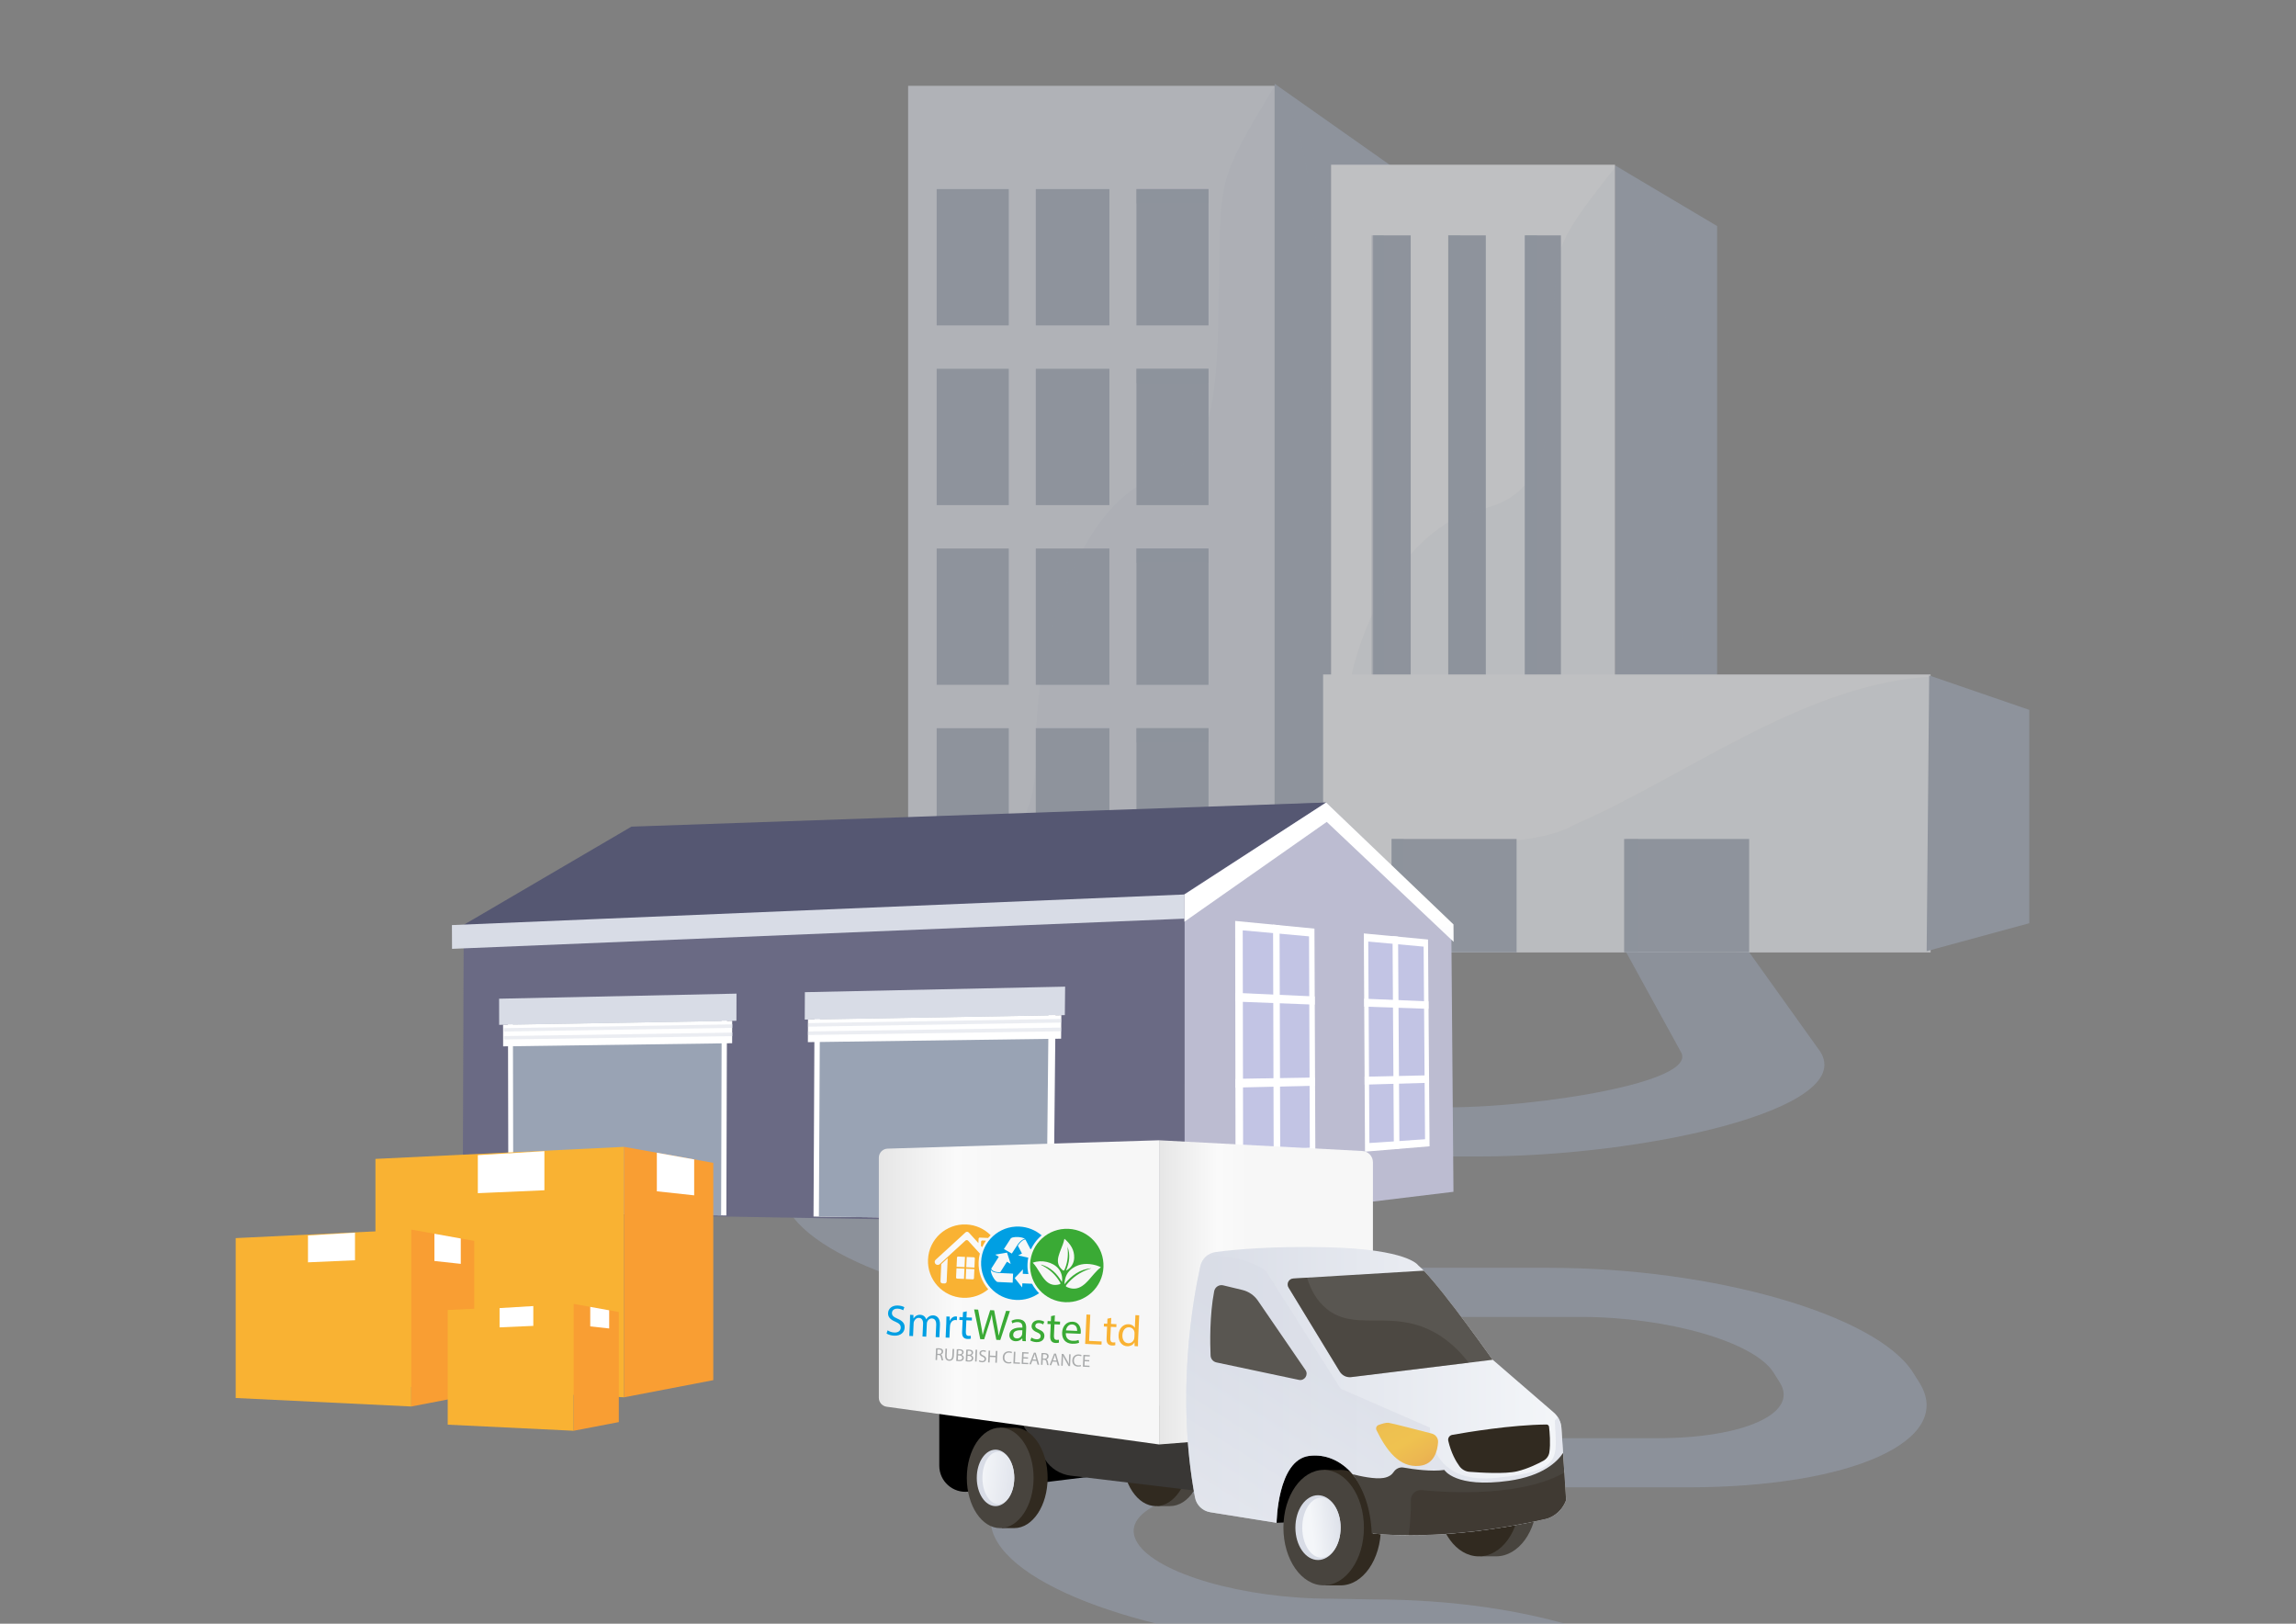 <?xml version="1.0" encoding="UTF-8"?> <!-- Generator: Adobe Illustrator 26.4.1, SVG Export Plug-In . SVG Version: 6.00 Build 0) --> <svg xmlns="http://www.w3.org/2000/svg" xmlns:xlink="http://www.w3.org/1999/xlink" id="Слой_1" x="0px" y="0px" viewBox="0 0 841.89 595.28" style="enable-background:new 0 0 841.89 595.28;" xml:space="preserve"><rect x="0" y="0" width="841.89" height="595.28" fill="#808080" stroke="none"/> <style type="text/css"> .st0{opacity:0.5;fill:#99A3B4;} .st1{opacity:0.54;} .st2{fill:#99A3B4;} .st3{fill:#D8DCE6;} .st4{opacity:0.1;fill:#99A3B4;} .st5{fill:#F4F6F9;} .st6{opacity:0.1;} .st7{fill:#6A6A84;} .st8{fill:#555772;} .st9{fill:url(#SVGID_1_);} .st10{fill:#BCBCD1;} .st11{fill:url(#SVGID_00000023975200579602626850000016520078507220494212_);} .st12{fill:#FFFFFF;} .st13{fill:#C2C4E4;} .st14{opacity:0.5;} .st15{fill:#F9B233;} .st16{fill:#F99E33;} .st17{fill:#48443E;} .st18{fill:#312A20;} .st19{fill:url(#SVGID_00000150089432117581355370000011387740985647865000_);} .st20{fill:#393735;} .st21{fill:url(#SVGID_00000001661597873770517200000005739038005045383863_);} .st22{fill:url(#SVGID_00000000206182270896335860000000419064529815214992_);} .st23{fill:url(#SVGID_00000013175596710155428200000002676860986799232387_);} .st24{fill:url(#SVGID_00000173878083898850483710000011405716612505754533_);} .st25{opacity:0.6;fill:url(#SVGID_00000148618966052311512920000001989112407968020877_);enable-background:new ;} .st26{fill:#595651;} .st27{opacity:0.3;fill:#312A20;enable-background:new ;} .st28{fill:url(#SVGID_00000090976147754301644830000010959791071055840146_);} .st29{opacity:0.35;fill:#312A20;enable-background:new ;} .st30{fill:#009FE3;} .st31{fill:#3AAA35;} .st32{fill:#A9ABAC;} </style> <path class="st0" d="M618.59,655.71c-14.13,0-28.13-4.03-31.26-9.01l-13.8-21.91c-7.09-11.25-26.78-20.41-58.74-20.41l-15.53-0.27 c-60.18,0-119.99-17.24-133.33-38.42c-13.34-21.19,24.76-38.42,84.93-38.42h156.65c31.96,0,52.19-9.15,45.11-20.41l-2.29-3.64 c-7.09-11.25-38.85-20.41-70.81-20.41H422.87c-60.18,0-119.99-17.24-133.33-38.42c-13.34-21.19,24.76-38.42,84.93-38.42h156.65 c31.96,0,92.26-9.15,85.17-20.41l-20.03-36.47c8.51-0.09,35.43,0.33,45.12,0l26.09,36.47c13.34,21.19-64.82,38.42-124.99,38.42 H385.81c-31.96,0-52.19,9.15-45.11,20.41c7.09,11.25,38.85,20.41,70.81,20.41h156.65c60.18,0,119.99,17.24,133.33,38.42l2.29,3.64 c13.34,21.19-24.76,38.42-84.93,38.42H462.21c-31.96,0-52.19,9.15-45.11,20.41c7.09,11.25,38.85,20.41,70.81,20.41l15.53,0.27 c60.18,0,107.91,17.24,121.26,38.42l13.8,21.91C641.64,651.68,632.72,655.71,618.59,655.71z"></path> <g class="st1"> <g> <g> <rect x="412.88" y="66.53" class="st0" width="26.99" height="5.3"></rect> <rect x="412.88" y="132.41" class="st0" width="26.99" height="5.3"></rect> <rect x="412.88" y="198.3" class="st0" width="26.99" height="5.3"></rect> <g> <polygon class="st2" points="467.38,30.7 467.38,349.51 510.34,339.85 510.34,60.97 "></polygon> <rect x="332.99" y="31.46" class="st3" width="134.39" height="318.05"></rect> <g> <rect x="416.7" y="69.32" class="st2" width="26.44" height="49.98"></rect> <rect x="379.8" y="69.32" class="st2" width="26.99" height="49.98"></rect> <rect x="343.45" y="69.32" class="st2" width="26.44" height="49.98"></rect> <rect x="416.7" y="135.2" class="st2" width="26.44" height="49.98"></rect> <rect x="379.8" y="135.2" class="st2" width="26.99" height="49.98"></rect> <rect x="343.45" y="135.2" class="st2" width="26.44" height="49.98"></rect> <rect x="416.7" y="201.09" class="st2" width="26.44" height="49.98"></rect> <rect x="379.8" y="201.09" class="st2" width="26.99" height="49.98"></rect> <rect x="343.45" y="201.09" class="st2" width="26.44" height="49.98"></rect> <rect x="416.7" y="266.97" class="st2" width="26.44" height="49.98"></rect> <rect x="379.8" y="266.97" class="st2" width="26.99" height="49.98"></rect> <rect x="343.45" y="266.97" class="st2" width="26.44" height="49.98"></rect> </g> <rect x="416.7" y="69.32" class="st0" width="26.44" height="5.3"></rect> <rect x="416.7" y="135.2" class="st0" width="26.44" height="5.3"></rect> <rect x="416.7" y="201.09" class="st0" width="26.44" height="5.3"></rect> <rect x="416.7" y="266.97" class="st0" width="26.44" height="5.3"></rect> <path class="st4" d="M332.99,344.23v5.28h134.39l42.96-9.66v-47.19c-2.88-10.06-6.34-19.86-10.46-27.96 c-15.79-31.05-10.65-43.67-13.95-66.39c-3.3-22.72,4.04-145.9-18.54-166.85c-21.11,35.08-19.65,33.57-20.38,70.93 c-0.39,19.98-0.36,37.66-3.86,50.78c-3.03,11.4-8.72,19.36-19.65,22.42c-2.3,0.64-4.57,1.67-6.79,3.04 c-7.1,4.35-13.79,12.22-19.45,22.46c-7.45,13.44-13.16,30.96-15.82,49.98c-0.73,5.2-1.23,10.53-1.48,15.9 c-0.08,1.79-0.14,3.59-0.16,5.39c-0.02,1.57-0.02,3.14,0,4.7c0.01,0.55,0.01,1.1,0,1.64c-0.1,13.59-4.18,22.95-9.91,30.14 c-2.43,3.04-5.16,5.69-8.01,8.11C350.48,326.59,337.12,332.42,332.99,344.23z"></path> </g> </g> <g> <polygon class="st2" points="592.18,60.62 592.18,294.92 629.63,287.82 629.63,82.87 595.57,62.64 592.61,60.87 "></polygon> <rect x="488.08" y="60.39" class="st5" width="104.1" height="234.53"></rect> <rect x="559.13" y="86.29" class="st2" width="13.22" height="193.22"></rect> <rect x="531.04" y="86.29" class="st2" width="13.77" height="193.22"></rect> <rect x="503.5" y="86.29" class="st2" width="13.77" height="193.22"></rect> <rect x="559.13" y="86.29" class="st0" width="4.41" height="193.22"></rect> <rect x="531.04" y="86.29" class="st0" width="4.41" height="193.22"></rect> <rect x="502.95" y="86.29" class="st0" width="4.41" height="193.22"></rect> <path class="st4" d="M488.08,294.9v0.01h104.1l37.45-7.1v-23.84c-17.35-26.55-11.64-37.59-15.38-57.28 c-3.66-19.22,4.06-120.52-18.68-144.06c-0.82-0.86-1.68-1.61-2.58-2.25c-0.13,0.16-0.25,0.32-0.38,0.48 c-0.14,0.18-0.29,0.36-0.43,0.55c-11.83,15.04-17.25,22.23-19.83,29.87c-2.51,7.44-2.32,15.31-2.73,31.31 c-0.51,19.67-0.4,36.79-6.08,48.57c-1.19,2.49-2.64,4.73-4.41,6.71c-3.43,3.86-8.06,6.72-14.32,8.39 c-0.69,0.19-1.4,0.36-2.14,0.52c-2.44,0.52-4.85,1.33-7.23,2.4c-1.49,0.67-2.96,1.44-4.41,2.31c-4.86,2.91-9.51,6.9-13.77,11.75 c-3.6,4.1-6.93,8.8-9.91,13.97c-1.36,2.37-2.65,4.83-3.86,7.39c-0.19,0.39-0.37,0.78-0.55,1.18 c-6.74,14.73-10.74,32.2-10.39,49.98C492.72,283.51,491,289.74,488.08,294.9z"></path> </g> <g> <g> <g> <rect x="485.16" y="247.26" transform="matrix(-1 -1.224647e-16 1.224647e-16 -1 1193.073 596.442)" class="st5" width="222.76" height="101.91"></rect> </g> <g class="st6"> <path class="st2" d="M527.09,312.54c16.74-5.1,36.84-2.55,50.23-10.2c41.18-17.91,84.12-51.55,130.59-54.29v101.12H485.16 v-9.91C498.67,329.28,511.93,319.28,527.09,312.54z"></path> </g> <g> <polygon class="st2" points="706.46,348.71 744.09,338.47 744.09,260.25 707.39,247.63 "></polygon> </g> </g> <rect x="510.27" y="307.58" class="st2" width="45.83" height="41.54"></rect> <rect x="510.27" y="307.58" class="st0" width="4.41" height="41.54"></rect> <rect x="595.53" y="307.58" class="st2" width="45.84" height="41.54"></rect> <rect x="596.25" y="307.58" class="st0" width="4.41" height="41.54"></rect> </g> </g> </g> <g> <polygon class="st7" points="170.04,339.06 169.65,444.39 434.37,448.87 486.23,294.22 231.04,305.21 232.03,309.67 "></polygon> <polygon class="st8" points="170.04,339.06 231.53,303.06 486.23,294.22 429.64,330.65 "></polygon> <linearGradient id="SVGID_1_" gradientUnits="userSpaceOnUse" x1="682.811" y1="353.55" x2="682.03" y2="379.823" gradientTransform="matrix(-1 0 0 1 983.304 0)"> <stop offset="0" style="stop-color:#D8DCE6"></stop> <stop offset="1" style="stop-color:#FFFFFF"></stop> </linearGradient> <polygon class="st9" points="165.75,347.86 434.3,336.79 434.3,327.93 165.71,339.15 "></polygon> <g> <polygon class="st10" points="486.23,294.22 532.15,338.78 532.95,436.93 434.37,448.87 434.38,327.93 "></polygon> <linearGradient id="SVGID_00000065773982825435638530000011708657664771732875_" gradientUnits="userSpaceOnUse" x1="495.015" y1="435.036" x2="499.702" y2="337.78" gradientTransform="matrix(-1 0 0 1 983.304 0)"> <stop offset="0" style="stop-color:#D8DCE6"></stop> <stop offset="1" style="stop-color:#FFFFFF"></stop> </linearGradient> <polygon style="fill:url(#SVGID_00000065773982825435638530000011708657664771732875_);" points="434.3,337.92 486.49,301.32 533.01,345.29 532.96,338.9 486.27,294.24 434.3,327.93 "></polygon> <g> <g> <polygon class="st12" points="524.19,420.25 523.62,344.44 500.08,342.21 500.52,422.22 "></polygon> <polygon class="st13" points="502.13,419.05 522.53,417.67 522.01,347.05 501.71,345.19 "></polygon> <polygon class="st12" points="513.14,421.1 512.64,343.37 510.61,343.17 511.1,421.24 "></polygon> <g> <polygon class="st12" points="500.38,397.65 524.01,396.97 523.99,394.22 500.37,394.74 "></polygon> <polygon class="st12" points="500.23,369.04 523.81,369.86 523.79,367.12 500.21,366.14 "></polygon> </g> </g> <g> <polygon class="st12" points="482.31,423.58 481.98,340.45 452.91,337.63 453.04,425.82 "></polygon> <polygon class="st13" points="455.82,422.48 480.28,420.77 479.99,343.29 455.68,341.08 "></polygon> <polygon class="st12" points="469.43,424.61 469.19,339.22 466.8,338.99 467.03,424.79 "></polygon> <g> <polygon class="st12" points="453,398.73 482.2,398.05 482.19,395.02 452.99,395.52 "></polygon> <polygon class="st12" points="452.95,367.19 482.09,368.32 482.08,365.31 452.94,364 "></polygon> </g> </g> </g> </g> <g> <polygon class="st12" points="298.68,368.05 298.3,446 386.27,447.1 387.1,366.32 "></polygon> <polygon class="st2" points="300.65,370.64 300.27,446.02 383.72,447.07 384.52,369.09 "></polygon> <polygon class="st3" points="295.08,373.8 390.45,372.16 390.56,361.72 295.13,363.75 "></polygon> <polygon class="st12" points="296.23,382.07 389.08,380.8 389.17,372.18 296.27,373.78 "></polygon> <g class="st14"> <polygon class="st3" points="296.26,376.4 389.14,374.9 389.16,373.54 296.27,375.09 "></polygon> <polygon class="st3" points="296.24,379.46 389.11,378.08 389.13,376.72 296.25,378.15 "></polygon> </g> </g> <g> <polygon class="st12" points="186.26,370.25 186.41,444.6 266.34,445.6 266.57,368.68 "></polygon> <polygon class="st2" points="188.07,372.72 188.21,444.62 264.42,445.58 264.63,371.3 "></polygon> <polygon class="st3" points="183.03,375.73 270.03,374.23 270.06,364.28 183.01,366.14 "></polygon> <polygon class="st12" points="184.49,383.61 268.46,382.46 268.48,374.26 184.47,375.7 "></polygon> <g class="st14"> <polygon class="st3" points="184.74,378.18 268.6,376.84 268.67,375.54 184.74,376.93 "></polygon> <polygon class="st3" points="184.75,381.09 268.59,379.86 268.66,378.56 184.75,379.84 "></polygon> </g> </g> </g> <g> <g> <polygon class="st15" points="137.67,507.86 228.85,512.27 228.85,420.46 137.67,424.87 "></polygon> <polygon class="st16" points="228.85,512.27 261.54,505.99 261.54,426.32 228.85,420.46 "></polygon> <polygon class="st12" points="199.62,422.02 199.62,436.37 175.21,437.44 175.21,423.49 "></polygon> <polygon class="st12" points="254.54,425.06 240.85,422.61 240.85,436.75 254.54,438.23 "></polygon> </g> <g> <polygon class="st15" points="86.42,512.53 150.81,515.64 150.81,450.79 86.42,453.91 "></polygon> <polygon class="st16" points="150.81,515.64 173.9,511.2 173.9,454.93 150.81,450.79 "></polygon> <polygon class="st12" points="130.17,451.9 130.17,462.03 112.93,462.79 112.93,452.94 "></polygon> <polygon class="st12" points="168.96,454.05 159.29,452.31 159.29,462.3 168.96,463.35 "></polygon> </g> <g> <polygon class="st15" points="164.17,522.31 210.35,524.54 210.35,478.03 164.17,480.27 "></polygon> <polygon class="st16" points="210.35,524.54 226.91,521.36 226.91,481 210.35,478.03 "></polygon> <polygon class="st12" points="195.55,478.82 195.55,486.09 183.18,486.63 183.18,479.57 "></polygon> <polygon class="st12" points="223.37,480.37 216.43,479.12 216.43,486.28 223.37,487.04 "></polygon> </g> </g> <polygon points="468.11,558.29 509.77,556.59 498.23,529.56 471.39,531.15 464.2,542.89 "></polygon> <path class="st17" d="M429.02,515.33c-0.28,0-0.55,0.02-0.83,0.04l-4.33-0.04l0.02,1.69c-4.2,2.92-7.11,9.31-7.11,16.72 c0,7.71,3.14,14.3,7.61,17.05l0.02,1.37h4.61c6.76,0,12.24-8.25,12.24-18.42C441.25,523.58,435.77,515.33,429.02,515.33z"></path> <ellipse class="st18" cx="423.86" cy="533.75" rx="12.24" ry="18.42"></ellipse> <path class="st17" d="M548.57,529.31c-0.34,0-0.68,0.02-1.01,0.05l-5.31-0.05l0.03,1.9c-5.14,3.27-8.7,10.43-8.7,18.74 c0,8.64,3.85,16.02,9.32,19.1l0.02,1.53h5.64c8.28,0,14.99-9.24,14.99-20.64S556.85,529.31,548.57,529.31z"></path> <ellipse class="st18" cx="542.26" cy="549.95" rx="14.99" ry="20.64"></ellipse> <path class="st18" d="M491.57,538.9c-0.33,0-0.66,0.02-0.99,0.05l-5.22-0.05l0.03,1.95c-5.06,3.36-8.57,10.69-8.57,19.21 c0,8.85,3.79,16.43,9.18,19.59l0.02,1.57h5.56c8.15,0,14.76-9.47,14.76-21.15C506.33,548.37,499.72,538.9,491.57,538.9z"></path> <ellipse class="st17" cx="485.36" cy="560.05" rx="14.76" ry="21.16"></ellipse> <ellipse class="st3" cx="483.28" cy="560.05" rx="8.29" ry="11.88"></ellipse> <linearGradient id="SVGID_00000174602767513831777140000011472386132088697516_" gradientUnits="userSpaceOnUse" x1="3160.949" y1="36.31" x2="3147.435" y2="34.849" gradientTransform="matrix(1 0 0 -1 -2666.381 595.276)"> <stop offset="5.405410e-03" style="stop-color:#D8DCE6"></stop> <stop offset="1" style="stop-color:#F4F6F9"></stop> </linearGradient> <ellipse style="fill:url(#SVGID_00000174602767513831777140000011472386132088697516_);" cx="484.54" cy="560.05" rx="7.03" ry="11.03"></ellipse> <path d="M344.41,515.33v22.02c0,5.75,5.03,10.2,10.74,9.5l53.54-6.58v-24.95H344.41z"></path> <path class="st20" d="M368.52,512.27l14.7,22.85c2.1,3.27,5.55,5.42,9.41,5.89l48.63,5.84l3.72-24.59L368.52,512.27z"></path> <path class="st18" d="M371.91,523.4c-0.28,0-0.55,0.02-0.83,0.04l-4.33-0.04l0.02,1.69c-4.2,2.92-7.11,9.31-7.11,16.72 c0,7.71,3.14,14.3,7.61,17.05l0.02,1.37h4.61c6.76,0,12.24-8.25,12.24-18.42C384.14,531.65,378.66,523.4,371.91,523.4z"></path> <ellipse class="st17" cx="366.75" cy="541.82" rx="12.24" ry="18.42"></ellipse> <ellipse class="st3" cx="365.03" cy="541.82" rx="6.87" ry="10.35"></ellipse> <linearGradient id="SVGID_00000108273675768394193280000008460495402429847721_" gradientUnits="userSpaceOnUse" x1="3044.658" y1="51.812" x2="3025.666" y2="54.369" gradientTransform="matrix(1 0 0 -1 -2666.381 595.276)"> <stop offset="5.405410e-03" style="stop-color:#D8DCE6"></stop> <stop offset="1" style="stop-color:#F4F6F9"></stop> </linearGradient> <ellipse style="fill:url(#SVGID_00000108273675768394193280000008460495402429847721_);" cx="366.07" cy="541.82" rx="5.84" ry="9.61"></ellipse> <linearGradient id="SVGID_00000060013839183172093250000003618876917075022766_" gradientUnits="userSpaceOnUse" x1="2988.633" y1="121.475" x2="3091.385" y2="121.475" gradientTransform="matrix(1 0 0 -1 -2666.381 595.276)"> <stop offset="0" style="stop-color:#E6E6E6"></stop> <stop offset="0.275" style="stop-color:#FAFAFA"></stop> <stop offset="0.424" style="stop-color:#F7F7F7"></stop> </linearGradient> <path style="fill:url(#SVGID_00000060013839183172093250000003618876917075022766_);" d="M425,529.56l-99.88-13.83 c-1.65-0.23-2.87-1.63-2.87-3.29v-88.01c0-1.8,1.42-3.27,3.22-3.32l99.53-3.07L425,529.56L425,529.56z"></path> <linearGradient id="SVGID_00000132073083757522144800000002800549334752869796_" gradientUnits="userSpaceOnUse" x1="3091.39" y1="121.475" x2="3169.796" y2="121.475" gradientTransform="matrix(1 0 0 -1 -2666.381 595.276)"> <stop offset="0" style="stop-color:#E6E6E6"></stop> <stop offset="0.275" style="stop-color:#FAFAFA"></stop> <stop offset="0.424" style="stop-color:#F7F7F7"></stop> </linearGradient> <path style="fill:url(#SVGID_00000132073083757522144800000002800549334752869796_);" d="M503.41,523.4l-78.4,6.16V418.04 l74.51,3.93c2.18,0.11,3.9,1.92,3.9,4.11L503.41,523.4L503.41,523.4z"></path> <linearGradient id="SVGID_00000103973763791756396950000008355383292619412652_" gradientUnits="userSpaceOnUse" x1="3101.347" y1="85.286" x2="3240.643" y2="85.286" gradientTransform="matrix(1 0 0 -1 -2666.381 595.276)"> <stop offset="5.405410e-03" style="stop-color:#D8DCE6"></stop> <stop offset="1" style="stop-color:#F4F6F9"></stop> </linearGradient> <path style="fill:url(#SVGID_00000103973763791756396950000008355383292619412652_);" d="M440.16,464.18 c-2.71,12.14-9.01,47.17-1.97,84.81c0.53,2.8,2.77,4.96,5.59,5.41l24.33,3.89c0,0,0.25-23.03,11.93-24.54 c11.69-1.51,22.65,9.45,23.37,28.44c0,0,25.32,3.41,63.55-5.35c0,0,5.11-1.1,7.3-6.88l-1.72-26.49c-0.14-2.18-1.15-4.2-2.8-5.62 l-22.5-19.44c0,0-20.46-28.97-27.27-34.57c0,0-3.65-5.85-33.11-6.57c-20.29-0.5-34.26,0.84-40.99,1.73 C443.05,459.34,440.78,461.42,440.16,464.18z"></path> <linearGradient id="SVGID_00000085947634754695825260000003401799609908731539_" gradientUnits="userSpaceOnUse" x1="3170.09" y1="82.802" x2="3105.809" y2="-18.975" gradientTransform="matrix(1 0 0 -1 -2666.381 595.276)"> <stop offset="5.405410e-03" style="stop-color:#D8DCE6"></stop> <stop offset="1" style="stop-color:#F4F6F9"></stop> </linearGradient> <path style="opacity:0.6;fill:url(#SVGID_00000085947634754695825260000003401799609908731539_);enable-background:new ;" d=" M571.24,519.57l-1.12,1.22c0.49,13.64,3.44,18.46-21.55,21.03c-24.99,2.57-24.23-18.42-24.23-18.42l-32.78-14.3l-27.37-43.1 c-5.43-4.38-14.92-5.57-21.36-5.85c-1.33,0.94-2.31,2.36-2.69,4.03c-2.71,12.14-9.01,47.17-1.97,84.81c0.53,2.8,2.77,4.96,5.59,5.41 l24.33,3.89c0,0,0.25-23.03,11.93-24.54c11.69-1.51,22.65,9.45,23.37,28.44c0,0,25.32,3.41,63.55-5.35c0,0,5.11-1.1,7.3-6.88 l-1.72-26.49C572.44,522.06,571.99,520.73,571.24,519.57z"></path> <path class="st26" d="M491.24,502.82c0.88,1.45,2.54,2.26,4.23,2.05l51.89-6.36l-0.13-0.11c0,0-16.97-24.05-25.15-32.56l-47.86,2.88 c-1.65,0.1-2.6,1.92-1.74,3.33L491.24,502.82z"></path> <path class="st27" d="M522.14,486.66c-14.13-5.56-25.87,1.03-35.59-6.74c-3.74-2.99-5.96-7.14-7.28-11.51l-5.04,0.3 c-1.65,0.1-2.6,1.92-1.74,3.33l18.75,30.78c0.88,1.45,2.54,2.26,4.23,2.05l43.06-5.28C532.88,492.24,527.06,488.59,522.14,486.66z"></path> <path class="st18" d="M568,523.08c-0.05-0.47-0.45-0.83-0.92-0.83c-12.93,0.11-29.19,2.83-34.58,3.8c-1.01,0.18-1.68,1.17-1.45,2.18 c1.05,4.49,2.8,7.53,4.08,9.29c0.87,1.2,2.22,1.96,3.7,2.07c4.07,0.32,13.1,0.86,17.47-0.18c3.89-0.93,7.62-2.78,9.62-3.87 c1.16-0.64,1.99-1.77,2.19-3.08C568.61,529.29,568.21,524.89,568,523.08z"></path> <linearGradient id="SVGID_00000094591716288098488140000005523608704721833866_" gradientUnits="userSpaceOnUse" x1="3176.559" y1="79.424" x2="3198.229" y2="41.196" gradientTransform="matrix(1 0 0 -1 -2666.381 595.276)"> <stop offset="0" style="stop-color:#E8AE51"></stop> <stop offset="0.056" style="stop-color:#EBB851"></stop> <stop offset="0.145" style="stop-color:#EEC050"></stop> <stop offset="0.318" style="stop-color:#EFC250"></stop> <stop offset="0.485" style="stop-color:#ECB751"></stop> <stop offset="0.775" style="stop-color:#E29A53"></stop> <stop offset="0.866" style="stop-color:#DF9054"></stop> <stop offset="1" style="stop-color:#DF9054"></stop> </linearGradient> <path style="fill:url(#SVGID_00000094591716288098488140000005523608704721833866_);" d="M504.73,524.33 c-0.36-0.74-0.01-1.63,0.76-1.91c1.14-0.42,2.71-0.91,3.62-0.81c1.19,0.14,11.27,2.76,15.89,3.96c1.42,0.37,2.41,1.69,2.31,3.16 c-0.21,3.14-1.39,8.11-6.78,8.67C513.03,538.18,508.3,531.59,504.73,524.33z"></path> <path class="st17" d="M553.2,542.89c-19.62,2.74-23.6-3.99-23.6-3.99c-4.64,0.69-11.24-0.22-14.98-0.87 c-1.42-0.25-2.81,0.43-3.61,1.64c-0.59,0.9-1.68,1.82-3.65,2.16c-3.22,0.56-8.7-0.67-11.39-1.36c3.91,5.36,6.64,12.32,7.01,21.7 c0,0,25.75,3.44,63.97-5.33c0,0,5.11-1.1,7.3-6.88l-1.12-17.28C571.13,535.74,565.9,541.12,553.2,542.89z"></path> <path class="st29" d="M521.3,546.3c-2.17-0.21-4.02,1.53-3.97,3.71c0.1,4.66-0.37,9.54-0.8,12.83c11.11,0.02,28.67-1.02,50.43-6.01 c0,0,5.11-1.1,7.3-6.88l-0.66-10.07C557.93,548.77,531.55,547.29,521.3,546.3z"></path> <path class="st26" d="M448.53,471.23l7.05,1.7c2.3,0.56,4.32,1.95,5.66,3.91l17.45,25.45c1.19,1.74-0.35,4.04-2.41,3.6l-30.23-6.4 c-1.22-0.26-2.11-1.3-2.16-2.54c-0.19-4.36-0.39-14.7,1.32-23.56C445.5,471.85,447.01,470.86,448.53,471.23z"></path> <g> <path class="st30" d="M325.47,487.72c0.61,0.41,1.5,0.77,2.46,0.81c1.42,0.06,2.29-0.65,2.34-1.73c0.05-1.01-0.5-1.61-1.93-2.23 c-1.73-0.7-2.78-1.66-2.71-3.18c0.08-1.68,1.52-2.86,3.62-2.77c1.1,0.05,1.89,0.34,2.36,0.63l-0.43,1.12 c-0.34-0.21-1.05-0.56-2.02-0.6c-1.47-0.07-2.07,0.79-2.1,1.52c-0.05,1.01,0.58,1.53,2.05,2.17c1.79,0.78,2.68,1.7,2.6,3.29 c-0.08,1.66-1.37,3.05-3.91,2.93c-1.04-0.05-2.16-0.4-2.72-0.81L325.47,487.72z"></path> <path class="st30" d="M333.67,484.13c0.04-0.8,0.05-1.45,0.03-2.1l1.23,0.06l0.01,1.25l0.05,0c0.47-0.72,1.21-1.37,2.49-1.31 c1.06,0.05,1.83,0.72,2.12,1.65l0.03,0c0.26-0.42,0.58-0.74,0.91-0.97c0.48-0.33,1-0.5,1.73-0.47c1.02,0.05,2.51,0.79,2.39,3.47 l-0.21,4.55l-1.37-0.06l0.2-4.38c0.07-1.49-0.44-2.4-1.57-2.46c-0.8-0.04-1.45,0.52-1.72,1.2c-0.07,0.19-0.13,0.44-0.14,0.7 l-0.22,4.78l-1.37-0.06l0.21-4.63c0.06-1.23-0.45-2.15-1.52-2.2c-0.88-0.04-1.55,0.63-1.81,1.33c-0.09,0.2-0.13,0.44-0.14,0.68 l-0.21,4.67l-1.37-0.06L333.67,484.13L333.67,484.13z"></path> <path class="st30" d="M346.98,485.06c0.04-0.91,0.06-1.69,0.05-2.42l1.23,0.06l-0.02,1.52l0.06,0c0.4-1.02,1.27-1.64,2.22-1.6 c0.16,0.01,0.27,0.03,0.4,0.07l-0.06,1.32c-0.14-0.04-0.29-0.06-0.48-0.07c-0.99-0.04-1.73,0.67-1.97,1.72 c-0.04,0.19-0.08,0.41-0.09,0.65l-0.19,4.12l-1.39-0.06L346.98,485.06L346.98,485.06z"></path> <path class="st30" d="M354.49,480.75l-0.1,2.22l2.01,0.09l-0.05,1.07l-2.01-0.09l-0.19,4.17c-0.04,0.96,0.2,1.51,0.99,1.55 c0.37,0.02,0.64-0.02,0.82-0.06l0.02,1.06c-0.27,0.1-0.71,0.16-1.26,0.13c-0.65-0.03-1.17-0.26-1.49-0.66 c-0.38-0.44-0.49-1.13-0.45-2.04l0.19-4.22l-1.2-0.05l0.05-1.07l1.2,0.05l0.08-1.85L354.49,480.75z"></path> <path class="st31" d="M359.44,490.96l-2.25-10.9l1.47,0.07l1.03,5.5c0.26,1.35,0.49,2.71,0.63,3.76l0.03,0 c0.23-1.06,0.62-2.33,1.05-3.7l1.68-5.37l1.45,0.07l1.06,5.53c0.25,1.29,0.47,2.58,0.58,3.72l0.03,0c0.28-1.17,0.63-2.36,1.03-3.69 l1.67-5.37l1.42,0.06l-3.54,10.63l-1.45-0.07l-1.11-5.67c-0.27-1.39-0.45-2.45-0.54-3.55l-0.03,0c-0.24,1.06-0.53,2.11-0.99,3.48 l-1.79,5.54L359.44,490.96L359.44,490.96z"></path> <path class="st31" d="M374.91,491.66l-0.07-0.98l-0.05,0c-0.46,0.59-1.31,1.09-2.42,1.04c-1.57-0.07-2.32-1.21-2.26-2.33 c0.08-1.87,1.79-2.82,4.78-2.67l0.01-0.16c0.03-0.64-0.1-1.8-1.68-1.87c-0.72-0.03-1.48,0.16-2.04,0.48l-0.28-0.94 c0.66-0.39,1.6-0.62,2.57-0.57c2.37,0.11,2.87,1.75,2.8,3.3l-0.13,2.89c-0.03,0.67-0.03,1.33,0.04,1.86L374.91,491.66 L374.91,491.66z M374.88,487.7c-1.53-0.1-3.29,0.09-3.36,1.59c-0.04,0.91,0.55,1.37,1.26,1.4c1.01,0.05,1.67-0.56,1.93-1.21 c0.06-0.14,0.09-0.3,0.1-0.44L374.88,487.7L374.88,487.7z"></path> <path class="st31" d="M378.2,490.36c0.4,0.29,1.12,0.61,1.83,0.64c1.02,0.05,1.52-0.44,1.55-1.08c0.03-0.67-0.35-1.06-1.37-1.49 c-1.37-0.56-1.99-1.35-1.95-2.28c0.06-1.25,1.11-2.22,2.77-2.15c0.79,0.04,1.46,0.29,1.88,0.57l-0.4,1 c-0.3-0.21-0.84-0.49-1.56-0.52c-0.83-0.04-1.32,0.42-1.34,1c-0.03,0.64,0.42,0.95,1.41,1.38c1.32,0.57,1.98,1.27,1.93,2.42 c-0.06,1.36-1.16,2.27-3,2.19c-0.85-0.04-1.62-0.28-2.15-0.62L378.2,490.36z"></path> <path class="st31" d="M386.8,482.22l-0.1,2.22l2.01,0.09l-0.05,1.07l-2.01-0.09l-0.19,4.17c-0.04,0.96,0.2,1.51,0.99,1.55 c0.37,0.02,0.64-0.02,0.82-0.06l0.02,1.06c-0.27,0.1-0.71,0.16-1.26,0.13c-0.65-0.03-1.17-0.26-1.49-0.66 c-0.38-0.44-0.49-1.13-0.45-2.04l0.19-4.22l-1.2-0.05l0.05-1.07l1.2,0.05l0.08-1.85L386.8,482.22z"></path> <path class="st31" d="M390.8,488.76c-0.06,1.9,1.12,2.74,2.53,2.8c1.01,0.05,1.62-0.1,2.16-0.3l0.19,1.02 c-0.51,0.2-1.37,0.42-2.59,0.36c-2.38-0.11-3.73-1.74-3.63-4.07s1.56-4.11,3.82-4.01c2.52,0.11,3.09,2.37,3.03,3.79 c-0.01,0.29-0.05,0.51-0.08,0.65L390.8,488.76z M394.96,487.94c0.06-0.89-0.26-2.3-1.84-2.38c-1.42-0.06-2.11,1.22-2.26,2.19 L394.96,487.94z"></path> <polygon class="st15" points="398.39,481.92 399.78,481.99 399.35,491.59 403.95,491.8 403.89,492.97 397.9,492.7 "></polygon> <path class="st15" d="M407.47,483.15l-0.1,2.22l2.01,0.09l-0.05,1.07l-2.01-0.09l-0.19,4.17c-0.04,0.96,0.2,1.51,0.99,1.55 c0.37,0.02,0.64-0.02,0.82-0.06l0.02,1.06c-0.27,0.1-0.71,0.16-1.26,0.13c-0.65-0.03-1.17-0.26-1.49-0.66 c-0.38-0.44-0.49-1.13-0.45-2.04l0.19-4.22l-1.2-0.05l0.05-1.07l1.2,0.05l0.08-1.85L407.47,483.15z"></path> <path class="st15" d="M417.72,482.22l-0.42,9.35c-0.03,0.69-0.05,1.47-0.03,2l-1.26-0.06l0-1.35l-0.03,0 c-0.47,0.84-1.44,1.45-2.7,1.4c-1.87-0.08-3.24-1.73-3.13-4.08c0.1-2.57,1.77-4.08,3.66-4c1.18,0.05,1.96,0.65,2.28,1.29l0.03,0 l0.21-4.62L417.72,482.22L417.72,482.22z M416.01,488.92c0.01-0.18,0-0.42-0.04-0.59c-0.17-0.9-0.9-1.67-1.96-1.72 c-1.45-0.07-2.37,1.17-2.45,2.88c-0.07,1.57,0.64,2.9,2.16,2.96c0.94,0.04,1.83-0.54,2.14-1.59c0.06-0.19,0.08-0.38,0.09-0.61 L416.01,488.92z"></path> <path class="st32" d="M343.22,494.33c0.29-0.05,0.69-0.06,1.08-0.04c0.6,0.03,0.98,0.15,1.24,0.41c0.21,0.2,0.32,0.5,0.3,0.84 c-0.03,0.57-0.4,0.94-0.86,1.07l0,0.02c0.33,0.13,0.52,0.45,0.6,0.9c0.11,0.61,0.2,1.03,0.28,1.2l-0.58-0.03 c-0.06-0.13-0.14-0.5-0.24-1.05c-0.1-0.6-0.32-0.84-0.83-0.88l-0.53-0.02l-0.08,1.87l-0.56-0.03L343.22,494.33L343.22,494.33z M343.69,496.33l0.57,0.03c0.6,0.03,0.99-0.28,1.01-0.78c0.03-0.56-0.37-0.82-0.96-0.85c-0.27-0.01-0.46,0-0.56,0.03L343.69,496.33 L343.69,496.33z"></path> <path class="st32" d="M347.24,494.45l-0.12,2.56c-0.04,0.97,0.37,1.4,0.94,1.42c0.64,0.03,1.07-0.37,1.12-1.33l0.12-2.56l0.56,0.03 l-0.11,2.52c-0.06,1.33-0.79,1.84-1.72,1.8c-0.89-0.04-1.53-0.58-1.47-1.92l0.12-2.55L347.24,494.45L347.24,494.45z"></path> <path class="st32" d="M350.83,494.68c0.25-0.04,0.63-0.06,1.02-0.04c0.56,0.03,0.91,0.14,1.17,0.37c0.22,0.18,0.34,0.44,0.32,0.78 c-0.02,0.42-0.31,0.77-0.77,0.92l0,0.01c0.41,0.12,0.87,0.48,0.84,1.12c-0.02,0.37-0.18,0.65-0.41,0.85 c-0.31,0.26-0.81,0.37-1.51,0.33c-0.39-0.02-0.68-0.06-0.87-0.09L350.83,494.68L350.83,494.68z M351.31,496.47l0.51,0.02 c0.59,0.03,0.95-0.27,0.97-0.68c0.02-0.51-0.36-0.72-0.92-0.75c-0.26-0.01-0.4,0-0.5,0.02L351.31,496.47L351.31,496.47z M351.22,498.55c0.11,0.02,0.27,0.04,0.47,0.05c0.58,0.03,1.12-0.16,1.15-0.79c0.03-0.59-0.47-0.86-1.08-0.88l-0.46-0.02 L351.22,498.55z"></path> <path class="st32" d="M354.31,494.83c0.25-0.04,0.63-0.06,1.02-0.04c0.56,0.03,0.91,0.14,1.17,0.37c0.22,0.18,0.34,0.44,0.32,0.78 c-0.02,0.42-0.31,0.77-0.77,0.92l0,0.01c0.41,0.12,0.87,0.48,0.84,1.12c-0.02,0.37-0.18,0.65-0.41,0.85 c-0.31,0.26-0.81,0.37-1.51,0.33c-0.39-0.02-0.68-0.06-0.87-0.09L354.31,494.83L354.31,494.83z M354.79,496.63l0.51,0.02 c0.59,0.03,0.95-0.27,0.97-0.68c0.02-0.51-0.36-0.72-0.92-0.75c-0.26-0.01-0.4,0-0.5,0.02L354.79,496.63L354.79,496.63z M354.7,498.71c0.11,0.02,0.27,0.04,0.47,0.05c0.58,0.03,1.12-0.16,1.15-0.79c0.03-0.59-0.47-0.86-1.08-0.88l-0.46-0.02 L354.7,498.71z"></path> <rect x="355.81" y="496.83" transform="matrix(0.045 -0.999 0.999 0.045 -154.808 832.245)" class="st32" width="4.33" height="0.56"></rect> <path class="st32" d="M359.09,498.65c0.24,0.16,0.61,0.31,0.99,0.33c0.57,0.03,0.92-0.26,0.94-0.7c0.02-0.4-0.2-0.65-0.78-0.9 c-0.7-0.28-1.12-0.67-1.09-1.28c0.03-0.67,0.61-1.15,1.45-1.11c0.44,0.02,0.76,0.14,0.95,0.25l-0.17,0.45 c-0.14-0.08-0.42-0.23-0.82-0.24c-0.59-0.03-0.83,0.32-0.84,0.61c-0.02,0.4,0.24,0.62,0.82,0.87c0.72,0.32,1.08,0.69,1.05,1.32 c-0.03,0.67-0.55,1.22-1.57,1.18c-0.42-0.02-0.87-0.16-1.09-0.32L359.09,498.65z"></path> <polygon class="st32" points="363.06,495.17 362.98,496.98 365.07,497.08 365.15,495.27 365.72,495.29 365.52,499.62 364.96,499.59 365.05,497.57 362.95,497.47 362.86,499.5 362.3,499.47 362.5,495.15 "></polygon> <path class="st32" d="M370.88,499.72c-0.21,0.09-0.63,0.18-1.15,0.15c-1.22-0.06-2.1-0.87-2.04-2.29c0.06-1.35,1.02-2.23,2.37-2.17 c0.54,0.02,0.87,0.16,1.02,0.24l-0.15,0.45c-0.21-0.11-0.51-0.2-0.87-0.22c-1.02-0.05-1.72,0.57-1.77,1.71 c-0.05,1.06,0.53,1.77,1.58,1.82c0.34,0.02,0.69-0.04,0.92-0.14L370.88,499.72z"></path> <polygon class="st32" points="371.77,495.57 372.33,495.59 372.16,499.45 374.01,499.54 373.99,500 371.58,499.89 "></polygon> <polygon class="st32" points="376.94,498.11 375.26,498.03 375.19,499.59 377.06,499.67 377.04,500.14 374.61,500.03 374.81,495.7 377.14,495.81 377.12,496.28 375.34,496.2 375.28,497.56 376.96,497.64 "></polygon> <path class="st32" d="M378.53,498.85l-0.51,1.34l-0.58-0.03l1.67-4.26l0.67,0.03l1.28,4.4l-0.6-0.03l-0.4-1.38L378.53,498.85z M379.97,498.47l-0.37-1.27c-0.09-0.29-0.14-0.55-0.19-0.8l-0.01,0c-0.08,0.25-0.16,0.51-0.26,0.78l-0.48,1.23L379.97,498.47 L379.97,498.47z"></path> <path class="st32" d="M381.89,496.08c0.29-0.05,0.69-0.06,1.08-0.04c0.6,0.03,0.98,0.15,1.24,0.41c0.21,0.2,0.32,0.5,0.3,0.84 c-0.03,0.57-0.4,0.94-0.86,1.07l0,0.02c0.33,0.13,0.52,0.45,0.6,0.9c0.11,0.61,0.2,1.03,0.28,1.2l-0.58-0.03 c-0.06-0.13-0.14-0.5-0.24-1.05c-0.1-0.6-0.32-0.84-0.83-0.88l-0.53-0.02l-0.08,1.87l-0.56-0.03L381.89,496.08L381.89,496.08z M382.36,498.08l0.57,0.03c0.6,0.03,0.99-0.28,1.01-0.78c0.03-0.56-0.37-0.82-0.96-0.85c-0.27-0.01-0.46,0-0.56,0.03L382.36,498.08 L382.36,498.08z"></path> <path class="st32" d="M385.95,499.18l-0.51,1.34l-0.58-0.03l1.67-4.26l0.67,0.03l1.28,4.4l-0.6-0.03l-0.4-1.38L385.95,499.18z M387.39,498.81l-0.37-1.27c-0.09-0.29-0.14-0.55-0.19-0.8l-0.01,0c-0.08,0.25-0.16,0.51-0.26,0.78l-0.48,1.23L387.39,498.81 L387.39,498.81z"></path> <path class="st32" d="M389.12,500.69l0.2-4.33l0.61,0.03l1.29,2.25c0.3,0.52,0.53,0.99,0.71,1.44l0.01,0 c-0.02-0.58-0.01-1.11,0.02-1.78l0.08-1.81l0.53,0.02l-0.2,4.33l-0.56-0.03l-1.27-2.26c-0.28-0.49-0.54-1-0.74-1.48l-0.02,0 c0.01,0.55,0,1.07-0.04,1.79l-0.08,1.85L389.12,500.69L389.12,500.69z"></path> <path class="st32" d="M396.38,500.87c-0.21,0.09-0.63,0.18-1.15,0.15c-1.22-0.06-2.1-0.87-2.04-2.29c0.06-1.35,1.02-2.23,2.37-2.17 c0.54,0.02,0.87,0.16,1.02,0.24l-0.15,0.45c-0.21-0.11-0.51-0.2-0.87-0.22c-1.02-0.05-1.72,0.57-1.77,1.71 c-0.05,1.06,0.53,1.77,1.58,1.82c0.34,0.02,0.69-0.04,0.92-0.14L396.38,500.87z"></path> <polygon class="st32" points="399.4,499.12 397.72,499.05 397.65,500.61 399.52,500.69 399.5,501.16 397.07,501.05 397.26,496.72 399.6,496.82 399.58,497.3 397.8,497.22 397.74,498.58 399.42,498.66 "></polygon> <path class="st30" d="M379.88,472.86c-0.55-0.68-1.05-1.42-1.47-2.21l-3.54-0.16l-0.07,1.5l-2.74-3.44l3.03-3.17l-0.07,1.62 l2.07,0.09c-0.27-1.21-0.39-2.47-0.33-3.77c0.03-0.77,0.13-1.51,0.28-2.24l-3.7-0.81l1.39-0.7l-1.5-2.9 c1.72-2.49,2.79-2.21,2.79-2.21l1.83,3.53l0.27-0.14c0.32-0.67,0.69-1.31,1.1-1.91c0.06-0.09,0.12-0.18,0.18-0.26c0,0,0,0,0,0 c0.73-1.03,1.58-1.96,2.54-2.77c-2.2-1.88-5.02-3.08-8.14-3.22c-7.43-0.34-13.72,5.41-14.05,12.84 c-0.34,7.43,5.41,13.72,12.84,14.05c3.12,0.14,6.04-0.79,8.4-2.47C380.6,473.72,380.23,473.3,379.88,472.86 M370.59,454.09 l0.13-0.14c0.6-0.5,2.45-0.56,3.75-0.3c0.63,0.13,1.1,0.33,1.31,0.55c-1.32,0.09-2.66,2.12-2.72,2.21l-2.05,3.16l-2.9-1.65 L370.59,454.09z M366.23,460.76l-1.3-0.79l4.32-0.74l1.35,4.15l-1.37-0.82l-2.48,3.89c-3.1-0.02-3.28-1.35-3.28-1.35L366.23,460.76 z M371.33,470.25l-5.49-0.25c-0.47-0.02-1.22-0.85-1.83-2.02c-0.52-1.01-0.78-1.97-0.68-2.46c0.55,1.16,3.15,1.18,3.29,1.19 l4.85,0.22L371.33,470.25z"></path> <path class="st31" d="M391.77,450.51c-7.42-0.34-13.72,5.41-14.05,12.84c-0.34,7.42,5.41,13.72,12.84,14.05 c7.43,0.34,13.72-5.41,14.05-12.84C404.94,457.14,399.2,450.84,391.77,450.51 M389.38,469.99c-1.79-3.08-4.13-5.38-7.67-6.4 c0.16,0.33,0.42,0.35,0.6,0.45c2.7,1.42,4.83,3.43,6.38,6.07c0.27,0.46,0.2,0.63-0.31,0.77c-1.9,0.51-3.52,0.05-4.9-1.33 c-0.9-0.9-1.57-1.97-2.24-3.04c-0.77-1.23-1.49-2.49-2.55-3.58c3.22-1.21,7.32-0.26,9.36,2.11 C389.18,466.34,389.7,468.18,389.38,469.99 M389.1,465.13c-1.33-1.37-1.41-3-0.92-4.72c0.22-0.8,0.52-1.57,0.82-2.35 c0.48-1.24,1.02-2.46,1.3-3.91c2.25,1.93,3.68,4.09,3.58,7.01c-0.07,2.02-1.18,3.76-3.01,4.67c1.23-2.92,1.7-5.8,0.54-8.76 c0.33,2.64,0.16,5.23-0.8,7.74C390.13,466.08,390.04,466.1,389.1,465.13 M399.07,469.44c-0.69,0.75-1.43,1.46-2.29,2.03 c-1.78,1.19-3.63,1.25-5.56,0.38c-0.51-0.22-0.48-0.42-0.17-0.8c2.21-2.74,4.98-4.66,8.31-5.79c0.22-0.08,0.45-0.14,0.68-0.22 c0.04-0.01,0.08-0.05,0.12-0.08c-4.13,0.37-7.22,2.57-9.86,5.86c0.11-2.59,1.03-4.57,3.05-5.92c2.64-1.77,5.53-1.84,8.49-1.03 c0.52,0.14,1.03,0.37,1.54,0.56c0.08,0.03,0.15,0.1,0.28,0.18C401.83,466,400.56,467.82,399.07,469.44"></path> <path class="st15" d="M359.75,455.21l-0.02,0.35c-0.01,0.29-0.05,0.76-0.04,1.2l0.44,0.48c0.39-0.85,0.86-1.65,1.4-2.4l-1.34-0.06 C359.95,454.78,359.76,454.97,359.75,455.21"></path> <path class="st15" d="M359.3,459.58l-4.29-4.71c-0.27-0.29-0.72-0.31-1.01-0.05l-6.46,5.92l-2.37,2.17l-0.6,0.55 c-0.22,0.2-0.51,0.3-0.79,0.28c-0.28-0.01-0.55-0.13-0.76-0.35c-0.41-0.45-0.38-1.14,0.07-1.55l9.65-8.83 c0.44-0.41,0.87-0.81,1.28-1.19c0.35-0.32,0.9-0.3,1.23,0.06c0.98,1.08,1.96,2.15,2.95,3.23c0,0.01,0,0.01,0,0.01l0.56,0.62 l0.07-1.6c0.01-0.25,0.21-0.43,0.44-0.42l3.04,0.14c0.3-0.35,0.62-0.69,0.95-1c-2.3-2.31-5.42-3.8-8.93-3.95 c-7.43-0.34-13.72,5.41-14.05,12.84s5.41,13.72,12.84,14.05c3.51,0.16,6.76-1.04,9.25-3.13c-2.34-2.69-3.7-6.25-3.53-10.09 C358.89,461.54,359.04,460.54,359.3,459.58 M347.12,469.83c-0.02,0.41-0.36,0.73-0.77,0.71l-0.79-0.04 c-0.41-0.02-0.73-0.36-0.71-0.77l0.28-6.29l2.37-2.16L347.12,469.83z M357.06,460.94c0.23,0.01,0.4,0.21,0.39,0.44l-0.15,3.34 l-3-0.14l0.17-3.76L357.06,460.94z M351.33,460.68l2.51,0.11l-0.17,3.76l-2.92-0.13l0.15-3.34 C350.9,460.85,351.1,460.67,351.33,460.68 M350.96,468.77c-0.23-0.01-0.4-0.21-0.39-0.44l0.15-3.35l2.92,0.13l-0.17,3.76 L350.96,468.77L350.96,468.77z M356.69,469.03l-2.58-0.12l0.17-3.76l3,0.14l-0.15,3.35C357.11,468.86,356.92,469.04,356.69,469.03"></path> </g> </svg> 